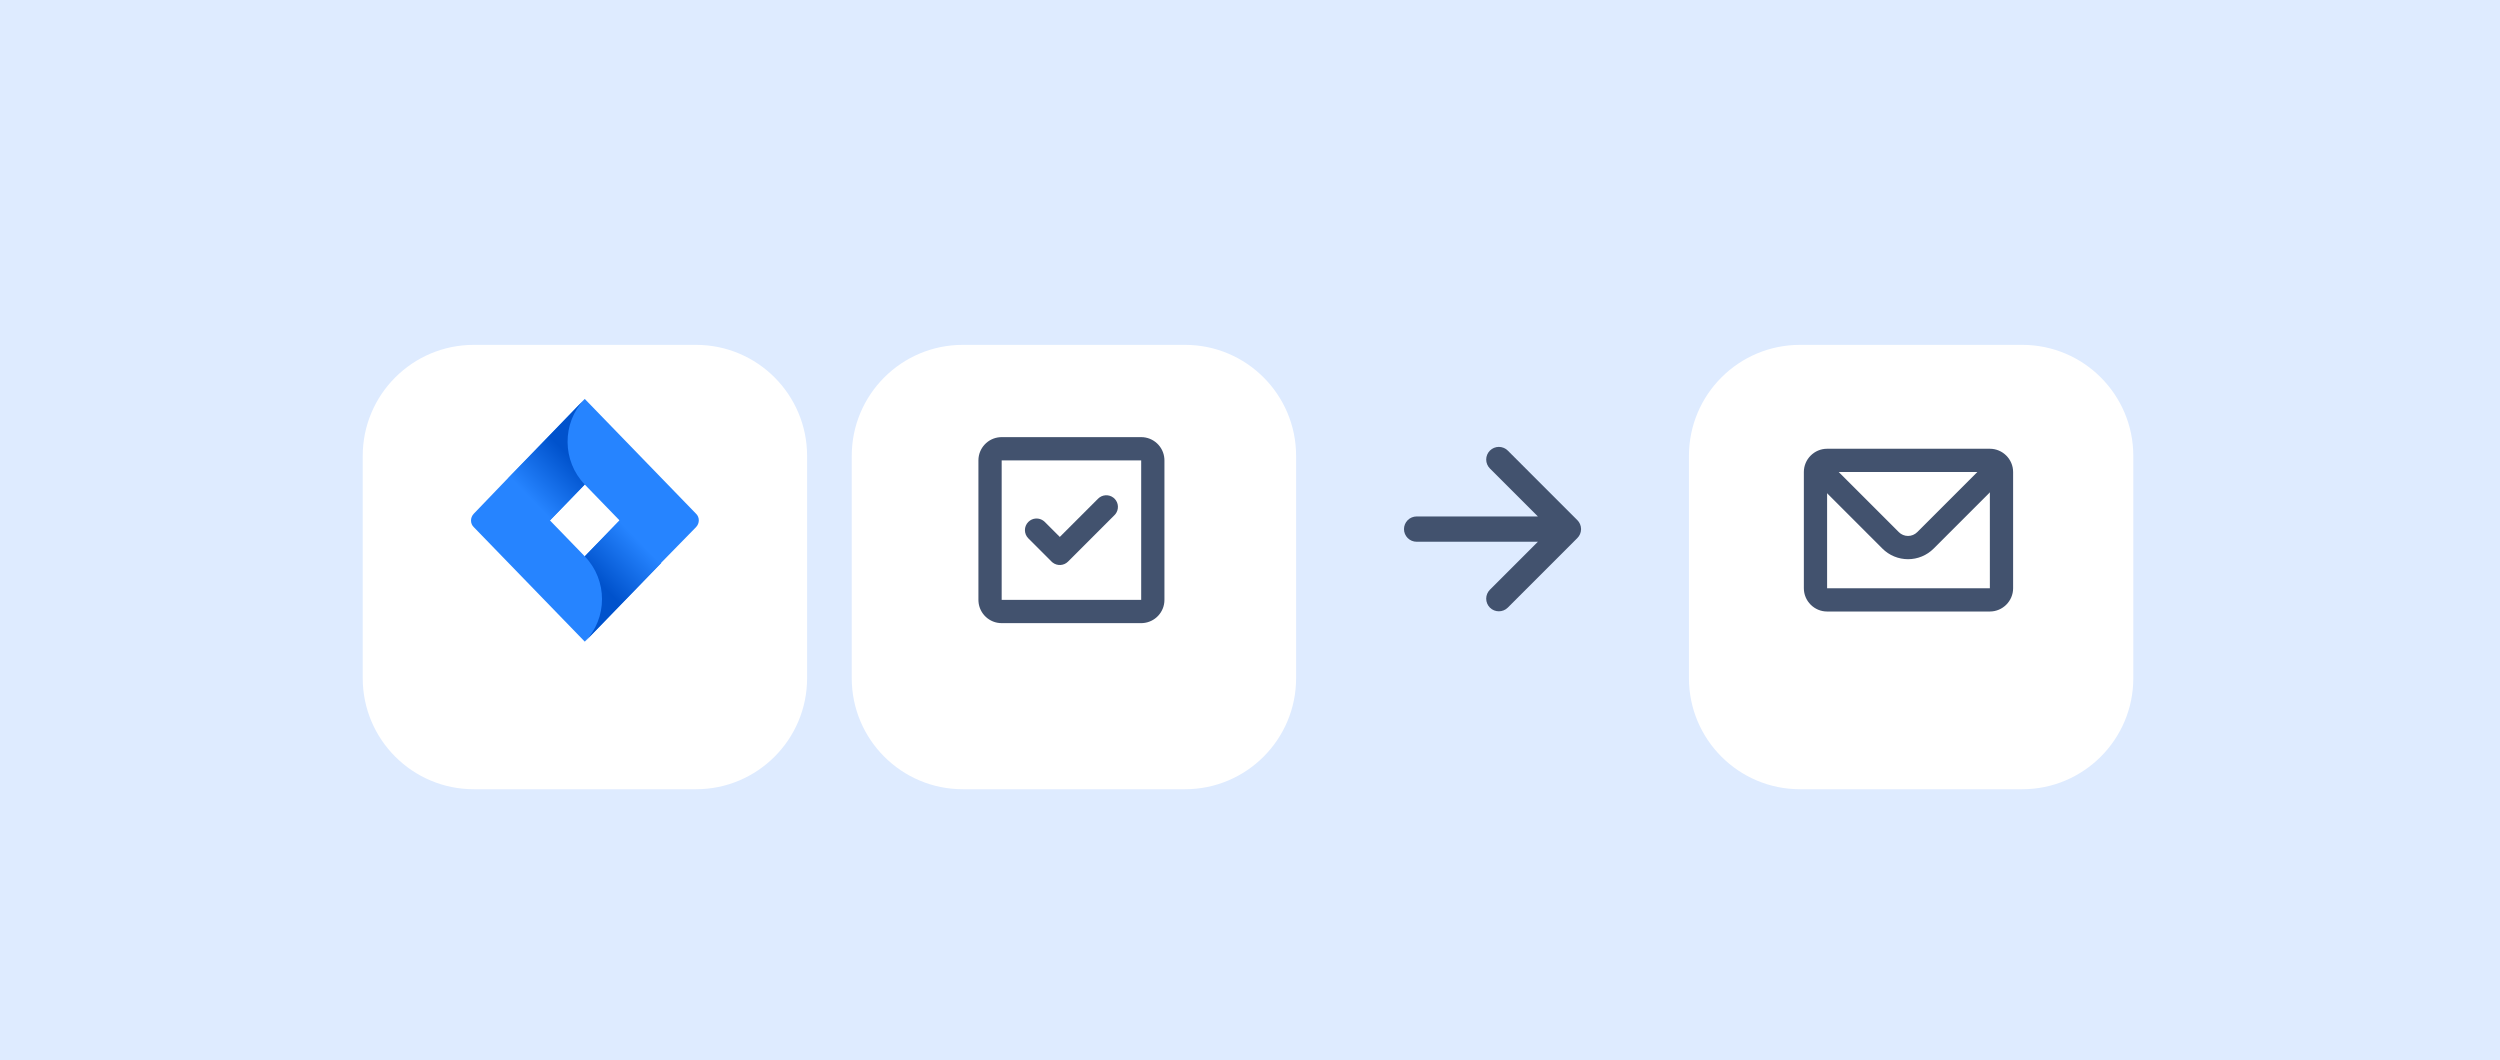 <svg width="448" height="190" viewBox="0 0 448 190" fill="none" xmlns="http://www.w3.org/2000/svg">
<rect width="448" height="190" fill="#DEEBFF"/>
<g filter="url(#filter0_dd)">
<path d="M65 74.908C65 63.913 73.913 55 84.908 55H124.724C135.719 55 144.632 63.913 144.632 74.908V114.724C144.632 125.719 135.719 134.632 124.724 134.632H84.908C73.913 134.632 65 125.719 65 114.724V74.908Z" fill="white"/>
</g>
<rect width="49.77" height="49.77" transform="translate(79.931 69.931)" fill="white" fill-opacity="0.01"/>
<path d="M124.725 92.054L106.57 73.325L104.788 71.486L91.144 85.562L84.907 92.054C84.239 92.743 84.239 93.835 84.907 94.467L97.381 107.336L104.788 114.977L118.432 100.902L118.655 100.672L124.725 94.467C125.393 93.778 125.393 92.686 124.725 92.054ZM104.788 99.695L98.551 93.26L104.788 86.826L111.025 93.26L104.788 99.695Z" fill="#2684FF"/>
<path d="M104.788 86.826C100.723 82.632 100.667 75.795 104.732 71.544L91.144 85.619L98.551 93.26L104.788 86.826Z" fill="url(#paint0_linear)"/>
<path d="M111.081 93.203L104.788 99.695C108.909 103.947 108.909 110.783 104.788 115.035L118.488 100.902L111.081 93.203Z" fill="url(#paint1_linear)"/>
<g filter="url(#filter1_dd)">
<path d="M152.632 74.908C152.632 63.913 161.545 55 172.539 55H212.355C223.35 55 232.263 63.913 232.263 74.908V114.724C232.263 125.719 223.35 134.632 212.355 134.632H172.539C161.545 134.632 152.632 125.719 152.632 114.724V74.908Z" fill="white"/>
</g>
<rect width="50" height="50" transform="translate(167 70)" fill="white" fill-opacity="0.01"/>
<path d="M204.5 78.333C206.697 78.333 208.496 80.033 208.655 82.189L208.667 82.5V107.5C208.667 109.697 206.967 111.496 204.811 111.655L204.5 111.667H179.5C177.303 111.667 175.504 109.967 175.345 107.811L175.333 107.5V82.5C175.333 80.303 177.033 78.504 179.189 78.345L179.5 78.333H204.5ZM204.5 82.5H179.5V107.5H204.5V82.5ZM199.541 89.198L199.723 89.36C200.479 90.116 200.532 91.307 199.885 92.125L199.723 92.306L191.39 100.64C190.634 101.395 189.443 101.449 188.625 100.802L188.443 100.64L184.277 96.473C183.463 95.66 183.463 94.341 184.277 93.527C185.032 92.771 186.224 92.717 187.041 93.365L187.223 93.527L189.917 96.219L196.777 89.36C197.532 88.605 198.724 88.551 199.541 89.198Z" fill="#42526E"/>
<rect width="54.395" height="54.395" transform="translate(240.263 67.618)" fill="white" fill-opacity="0.01"/>
<path fill-rule="evenodd" clip-rule="evenodd" d="M266.991 80.748C266.781 80.958 266.614 81.208 266.5 81.483C266.386 81.758 266.327 82.053 266.327 82.35C266.327 82.648 266.386 82.943 266.5 83.218C266.614 83.493 266.781 83.743 266.991 83.953L275.588 92.549H253.862C253.261 92.549 252.684 92.788 252.259 93.213C251.834 93.638 251.595 94.215 251.595 94.816C251.595 95.417 251.834 95.993 252.259 96.418C252.684 96.844 253.261 97.082 253.862 97.082H275.588L266.991 105.679C266.781 105.889 266.614 106.139 266.5 106.414C266.386 106.689 266.327 106.984 266.327 107.281C266.327 107.579 266.386 107.874 266.5 108.149C266.614 108.424 266.781 108.673 266.991 108.884C267.875 109.767 269.312 109.767 270.198 108.884L282.662 96.418C283.072 96.009 283.31 95.458 283.326 94.879V94.75C283.309 94.172 283.072 93.622 282.662 93.213L270.198 80.748C269.988 80.537 269.738 80.37 269.463 80.256C269.188 80.142 268.893 80.083 268.595 80.083C268.297 80.083 268.002 80.142 267.727 80.256C267.452 80.37 267.202 80.537 266.991 80.748Z" fill="#42526E"/>
<g filter="url(#filter2_dd)">
<path d="M302.658 74.908C302.658 63.913 311.571 55 322.566 55H362.381C373.376 55 382.289 63.913 382.289 74.908V114.724C382.289 125.719 373.376 134.632 362.381 134.632H322.566C311.571 134.632 302.658 125.719 302.658 114.724V74.908Z" fill="white"/>
</g>
<rect width="50" height="50" transform="translate(317 70)" fill="white" fill-opacity="0.01"/>
<path d="M327.417 84.583V105.417H356.583V84.583H327.417ZM356.583 80.417C358.875 80.417 360.75 82.292 360.75 84.583V105.417C360.75 107.708 358.875 109.583 356.583 109.583H327.417C325.125 109.583 323.25 107.708 323.25 105.417V84.583C323.25 82.292 325.125 80.417 327.417 80.417H356.583Z" fill="#42526E"/>
<path fill-rule="evenodd" clip-rule="evenodd" d="M328.454 83.542H323.508C323.819 84.458 324.34 85.321 325.071 86.052L337.325 98.304C337.928 98.908 338.644 99.387 339.432 99.713C340.221 100.04 341.066 100.208 341.919 100.208C342.772 100.208 343.617 100.04 344.405 99.713C345.193 99.387 345.909 98.908 346.512 98.304L358.767 86.052C359.496 85.321 360.017 84.458 360.327 83.542H355.383L343.567 95.358C343.35 95.575 343.093 95.747 342.81 95.864C342.527 95.981 342.224 96.042 341.918 96.042C341.611 96.042 341.308 95.981 341.025 95.864C340.742 95.747 340.485 95.575 340.269 95.358L328.454 83.542Z" fill="#42526E"/>
<defs>
<filter id="filter0_dd" x="53.668" y="50.467" width="102.296" height="102.296" filterUnits="userSpaceOnUse" color-interpolation-filters="sRGB">
<feFlood flood-opacity="0" result="BackgroundImageFix"/>
<feColorMatrix in="SourceAlpha" type="matrix" values="0 0 0 0 0 0 0 0 0 0 0 0 0 0 0 0 0 0 127 0"/>
<feOffset/>
<feGaussianBlur stdDeviation="1.133"/>
<feColorMatrix type="matrix" values="0 0 0 0 0.035 0 0 0 0 0.118 0 0 0 0 0.259 0 0 0 0.31 0"/>
<feBlend mode="normal" in2="BackgroundImageFix" result="effect1_dropShadow"/>
<feColorMatrix in="SourceAlpha" type="matrix" values="0 0 0 0 0 0 0 0 0 0 0 0 0 0 0 0 0 0 127 0"/>
<feOffset dy="6.799"/>
<feGaussianBlur stdDeviation="5.666"/>
<feColorMatrix type="matrix" values="0 0 0 0 0.035 0 0 0 0 0.118 0 0 0 0 0.259 0 0 0 0.2 0"/>
<feBlend mode="normal" in2="effect1_dropShadow" result="effect2_dropShadow"/>
<feBlend mode="normal" in="SourceGraphic" in2="effect2_dropShadow" result="shape"/>
</filter>
<filter id="filter1_dd" x="141.299" y="50.467" width="102.296" height="102.296" filterUnits="userSpaceOnUse" color-interpolation-filters="sRGB">
<feFlood flood-opacity="0" result="BackgroundImageFix"/>
<feColorMatrix in="SourceAlpha" type="matrix" values="0 0 0 0 0 0 0 0 0 0 0 0 0 0 0 0 0 0 127 0"/>
<feOffset/>
<feGaussianBlur stdDeviation="1.133"/>
<feColorMatrix type="matrix" values="0 0 0 0 0.035 0 0 0 0 0.118 0 0 0 0 0.259 0 0 0 0.31 0"/>
<feBlend mode="normal" in2="BackgroundImageFix" result="effect1_dropShadow"/>
<feColorMatrix in="SourceAlpha" type="matrix" values="0 0 0 0 0 0 0 0 0 0 0 0 0 0 0 0 0 0 127 0"/>
<feOffset dy="6.799"/>
<feGaussianBlur stdDeviation="5.666"/>
<feColorMatrix type="matrix" values="0 0 0 0 0.035 0 0 0 0 0.118 0 0 0 0 0.259 0 0 0 0.2 0"/>
<feBlend mode="normal" in2="effect1_dropShadow" result="effect2_dropShadow"/>
<feBlend mode="normal" in="SourceGraphic" in2="effect2_dropShadow" result="shape"/>
</filter>
<filter id="filter2_dd" x="291.326" y="50.467" width="102.296" height="102.296" filterUnits="userSpaceOnUse" color-interpolation-filters="sRGB">
<feFlood flood-opacity="0" result="BackgroundImageFix"/>
<feColorMatrix in="SourceAlpha" type="matrix" values="0 0 0 0 0 0 0 0 0 0 0 0 0 0 0 0 0 0 127 0"/>
<feOffset/>
<feGaussianBlur stdDeviation="1.133"/>
<feColorMatrix type="matrix" values="0 0 0 0 0.035 0 0 0 0 0.118 0 0 0 0 0.259 0 0 0 0.31 0"/>
<feBlend mode="normal" in2="BackgroundImageFix" result="effect1_dropShadow"/>
<feColorMatrix in="SourceAlpha" type="matrix" values="0 0 0 0 0 0 0 0 0 0 0 0 0 0 0 0 0 0 127 0"/>
<feOffset dy="6.799"/>
<feGaussianBlur stdDeviation="5.666"/>
<feColorMatrix type="matrix" values="0 0 0 0 0.035 0 0 0 0 0.118 0 0 0 0 0.259 0 0 0 0.2 0"/>
<feBlend mode="normal" in2="effect1_dropShadow" result="effect2_dropShadow"/>
<feBlend mode="normal" in="SourceGraphic" in2="effect2_dropShadow" result="shape"/>
</filter>
<linearGradient id="paint0_linear" x1="103.696" y1="80.302" x2="94.713" y2="89.009" gradientUnits="userSpaceOnUse">
<stop offset="0.176" stop-color="#0052CC"/>
<stop offset="1" stop-color="#2684FF"/>
</linearGradient>
<linearGradient id="paint1_linear" x1="106.002" y1="106.118" x2="114.966" y2="97.428" gradientUnits="userSpaceOnUse">
<stop offset="0.176" stop-color="#0052CC"/>
<stop offset="1" stop-color="#2684FF"/>
</linearGradient>
</defs>
</svg>
